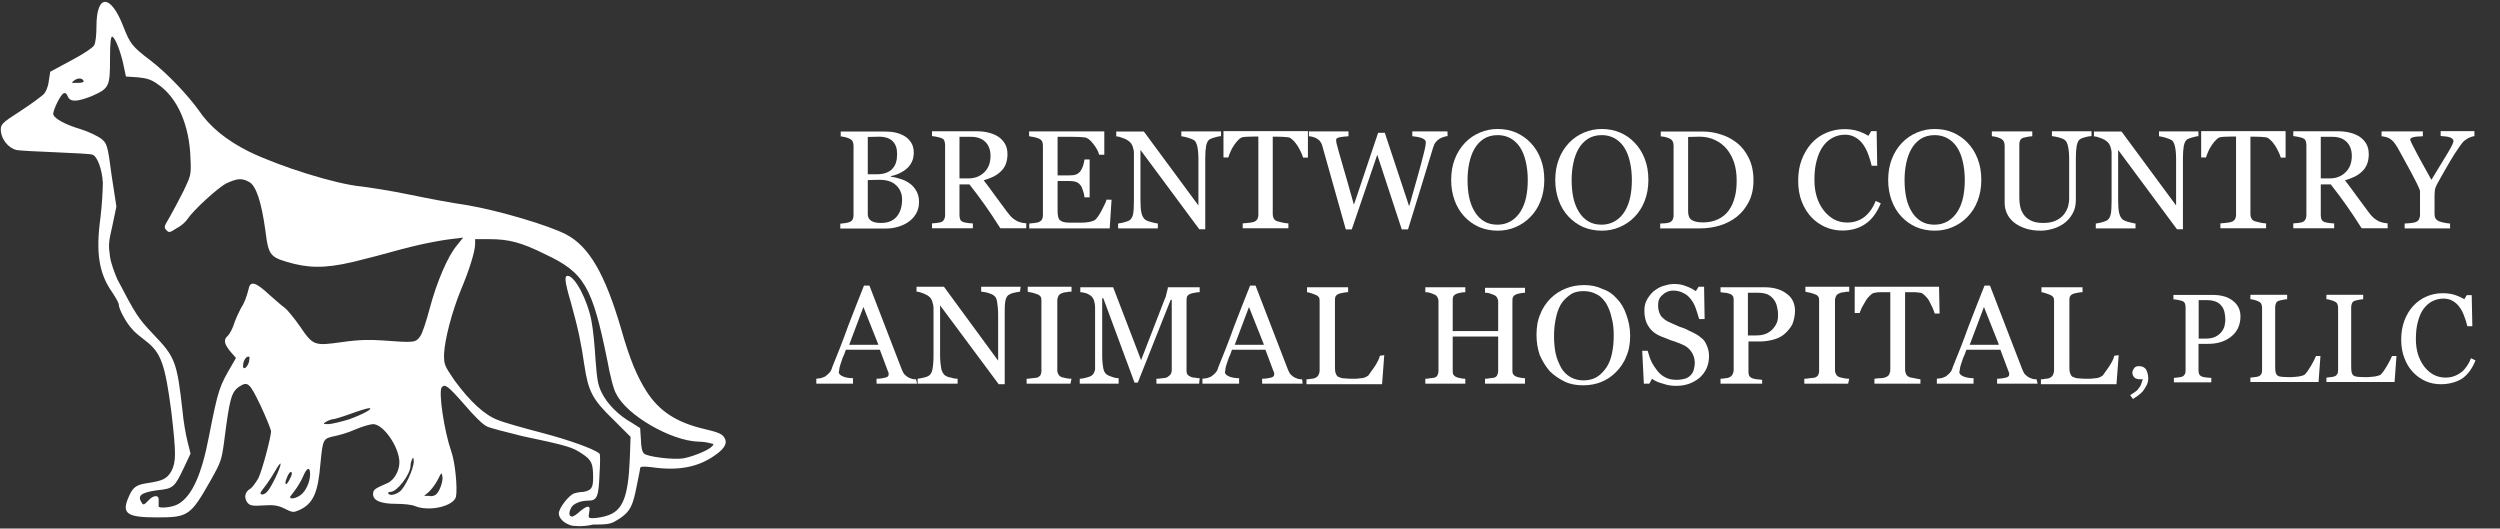 <?xml version="1.0" encoding="utf-8"?>
<!-- Generator: Adobe Illustrator 23.0.1, SVG Export Plug-In . SVG Version: 6.00 Build 0)  -->
<svg version="1.1"
	 id="svg981" xmlns:cc="http://creativecommons.org/ns#" xmlns:dc="http://purl.org/dc/elements/1.1/" xmlns:inkscape="http://www.inkscape.org/namespaces/inkscape" xmlns:rdf="http://www.w3.org/1999/02/22-rdf-syntax-ns#" xmlns:sodipodi="http://sodipodi.sourceforge.net/DTD/sodipodi-0.dtd" xmlns:svg="http://www.w3.org/2000/svg"
	 xmlns="http://www.w3.org/2000/svg" xmlns:xlink="http://www.w3.org/1999/xlink" x="0px" y="0px" viewBox="0 0 313.6 66.3"
	 style="enable-background:new 0 0 313.6 66.3;" xml:space="preserve">
<rect x="0" y="0" width="313.6" height="66.3" fill="#333333" stroke="none"/>
<style type="text/css">
	.st0{fill:#FFFFFF;}
</style>
<sodipodi:namedview  bordercolor="#666666" borderopacity="1.0" fit-margin-bottom="0" fit-margin-left="0" fit-margin-right="0" fit-margin-top="0" id="base" inkscape:current-layer="layer1" inkscape:cx="127.19963" inkscape:cy="-195.31973" inkscape:document-units="mm" inkscape:guide-bbox="true" inkscape:pageopacity="0.0" inkscape:pageshadow="2" inkscape:window-height="705" inkscape:window-maximized="1" inkscape:window-width="1366" inkscape:window-x="-8" inkscape:window-y="-8" inkscape:zoom="0.56770179" pagecolor="#ffffff" showgrid="false" showguides="false">
	<sodipodi:guide  id="guide4560" inkscape:locked="false" orientation="0,1" position="15.184,1.006"></sodipodi:guide>
</sodipodi:namedview>
<g id="g3250" transform="translate(2.097,-10.329)">
</g>
<g id="g4558" transform="matrix(0.687,0,0,0.687,-9.651,40.57)">
	<g id="flowRoot1158-4" transform="matrix(0.26,0,0,0.26,111.162,5.033)">
		<path id="path1240-8" inkscape:connector-curvature="0" class="st0" d="M265-117.9c2,1.3,3.6,3.1,4.9,5.3c1.3,2.2,2,4.8,2,7.9
			c0,3.2-0.7,5.9-2.1,8.3s-3.2,4.3-5.4,5.8c-2.1,1.5-4.6,2.6-7.3,3.4c-2.7,0.8-5.5,1.2-8.3,1.2h-32.2v-3.4c0.8-0.1,1.9-0.2,3.4-0.4
			c1.5-0.2,2.5-0.5,3.2-0.8c1-0.4,1.7-1,2.1-1.8c0.4-0.8,0.6-1.7,0.6-2.9v-48.9c0-1.1-0.2-2-0.6-2.9c-0.4-0.8-1.1-1.5-2.2-2
			c-1-0.5-2-0.8-3.2-1.1s-2.2-0.4-3-0.5v-3.4h31.4c2.4,0,4.8,0.2,7,0.7c2.2,0.5,4.4,1.3,6.4,2.5c1.9,1.1,3.4,2.6,4.7,4.6
			c1.2,1.9,1.8,4.3,1.8,7c0,2.4-0.4,4.5-1.3,6.4c-0.9,1.9-2.1,3.5-3.6,4.8c-1.5,1.3-3.2,2.4-5.1,3.3c-1.9,0.9-3.9,1.5-6.1,2v0.4
			c2,0.2,4.1,0.7,6.5,1.5C260.9-120.3,263.1-119.2,265-117.9L265-117.9z M253.4-128.2c1.2-1.4,2-2.9,2.4-4.5
			c0.5-1.6,0.7-3.6,0.7-5.8c0-3.7-1-6.7-3.1-8.8c-2-2.1-5.3-3.2-9.7-3.2c-1,0-2.3,0-3.9,0.1c-1.5,0-2.8,0.1-3.9,0.1v26.2h6.1
			c2.6,0,4.9-0.3,6.7-1C250.7-125.8,252.2-126.8,253.4-128.2z M260-106.4c0-4-1.4-7.3-4.1-9.9c-2.7-2.6-6.5-3.9-11.6-3.9
			c-2,0-3.8,0-5.2,0.1c-1.4,0-2.5,0.1-3.2,0.1v24c0,2,0.8,3.5,2.4,4.6c1.6,1,3.9,1.5,6.8,1.5c4.8,0,8.4-1.4,10.9-4.2
			S260-101,260-106.4L260-106.4z"/>
		<path id="path1242-1" inkscape:connector-curvature="0" class="st0" d="M347.3-86.2H329c-4.1-6.4-7.7-11.9-11-16.5
			c-3.3-4.6-6.8-9.4-10.7-14.3h-7v21.6c0,1.1,0.2,2.1,0.5,3c0.4,0.8,1.1,1.5,2.3,1.9c0.6,0.2,1.6,0.4,3,0.6c1.4,0.2,2.7,0.3,3.6,0.3
			v3.4H281v-3.4c0.8-0.1,1.9-0.2,3.3-0.3c1.5-0.2,2.5-0.4,3.1-0.6c1-0.4,1.6-1,2.1-1.8c0.4-0.8,0.7-1.8,0.7-3.1v-49.2
			c0-1.1-0.2-2.1-0.5-3s-1.1-1.5-2.3-2c-0.8-0.3-1.8-0.5-3.1-0.8c-1.3-0.3-2.4-0.4-3.3-0.5v-3.4h31.4c2.9,0,5.6,0.3,8.1,0.9
			c2.5,0.6,4.8,1.5,6.9,2.8c2,1.3,3.6,3,4.8,5c1.2,2,1.8,4.5,1.8,7.4c0,2.6-0.4,4.9-1.2,7c-0.8,2-2,3.8-3.6,5.2
			c-1.4,1.4-3.2,2.6-5.2,3.6c-2,1-4.2,1.8-6.7,2.5c3.4,4.4,6.1,8.2,8.3,11.2c2.2,3,5,6.7,8.2,11.1c1.4,1.9,2.7,3.3,3.8,4.3
			c1.2,0.9,2.3,1.6,3.4,2.2c0.8,0.4,1.9,0.7,3.1,1c1.2,0.2,2.3,0.4,3.1,0.4V-86.2z M322.1-137c0-4.1-1.2-7.4-3.6-9.8
			c-2.4-2.4-5.7-3.6-10-3.6h-8.2v29.2h6.3c4.4,0,8.1-1.4,11-4.2C320.6-128.2,322.1-132.1,322.1-137L322.1-137z"/>
		<path id="path1244-7" inkscape:connector-curvature="0" class="st0" d="M407.1-106.2l-1.3,20.1h-56.5v-3.4c1-0.1,2.2-0.2,3.8-0.4
			c1.6-0.2,2.6-0.4,3.1-0.7c1-0.5,1.7-1.1,2.1-1.9c0.4-0.8,0.6-1.7,0.6-2.9v-48.9c0-1.1-0.2-2-0.5-2.8c-0.4-0.8-1.1-1.5-2.2-2
			c-0.9-0.4-2-0.8-3.5-1.1c-1.4-0.3-2.6-0.5-3.5-0.6v-3.4H402v16.4h-3.6c-0.6-2.4-2-5-4.2-7.7c-2.1-2.8-4.1-4.3-6-4.5
			c-1-0.1-2.2-0.2-3.6-0.3s-2.9-0.1-4.7-0.1h-10.7v27.1h7.7c2.5,0,4.3-0.2,5.4-0.7c1.2-0.5,2.2-1.3,3-2.4c0.7-0.9,1.3-2.2,1.8-3.7
			c0.5-1.6,0.8-3,1-4.4h3.6v26.6h-3.6c-0.1-1.5-0.5-3.2-1.1-4.8c-0.5-1.7-1.1-3-1.7-3.7c-1-1.2-2.1-2.1-3.4-2.4
			c-1.2-0.4-2.9-0.6-5-0.6h-7.7v20.4c0,2,0.1,3.7,0.4,4.8c0.3,1.2,0.8,2.1,1.7,2.7s2,1,3.4,1.2c1.4,0.2,3.5,0.2,6.1,0.2
			c1.1,0,2.4,0,4.2,0c1.7,0,3.2-0.1,4.4-0.2c1.2-0.1,2.5-0.4,3.7-0.7c1.3-0.4,2.2-0.8,2.8-1.4c1.5-1.5,3-3.9,4.6-7
			c1.6-3.1,2.7-5.4,3.1-6.9L407.1-106.2z"/>
		<path id="path1246-9" inkscape:connector-curvature="0" class="st0" d="M484-150.9c-0.9,0-2.3,0.3-4.1,0.8c-1.9,0.5-3.2,1-4,1.5
			c-1.2,0.8-1.9,2.3-2.4,4.6c-0.4,2.3-0.6,5.2-0.6,8.6v49.9h-4.2l-41.3-55.7v35.1c0,3.9,0.2,7,0.7,9.1c0.5,2.1,1.3,3.6,2.3,4.5
			c0.7,0.7,2.3,1.4,4.6,2c2.3,0.6,3.8,0.9,4.6,1v3.4h-27.9v-3.4c0.9-0.1,2.3-0.4,4.4-0.9c2-0.6,3.3-1.1,3.8-1.5
			c1.1-0.9,1.9-2.3,2.3-4.1c0.4-1.9,0.6-5,0.6-9.5v-33.5c0-1.5-0.3-2.9-0.8-4.4c-0.5-1.5-1.2-2.6-2.1-3.4c-1.2-1.1-2.7-2-4.7-2.7
			c-2-0.8-3.5-1.2-4.8-1.2v-3.4h19.4l38.3,51.9v-32.4c0-4-0.3-7-0.8-9.1c-0.5-2.1-1.2-3.6-2.2-4.3c-0.9-0.6-2.4-1.2-4.4-1.8
			c-2-0.6-3.6-0.9-4.6-1v-3.4H484L484-150.9z"/>
		<path id="path1248-4" inkscape:connector-curvature="0" class="st0" d="M544.9-135.8h-3.3c-0.3-1.2-0.8-2.5-1.6-4.1
			c-0.7-1.6-1.6-3.1-2.5-4.5c-1-1.5-2-2.8-3.2-3.8c-1.1-1.1-2.2-1.8-3.3-1.9c-1-0.1-2.2-0.2-3.7-0.3c-1.5-0.1-2.9-0.1-4.2-0.1h-2.8
			v54.5c0,1.1,0.2,2,0.7,2.9c0.4,0.9,1.2,1.5,2.4,2c0.6,0.2,1.8,0.5,3.6,0.9c1.9,0.4,3.3,0.6,4.3,0.6v3.4h-32.1v-3.4
			c0.9-0.1,2.3-0.2,4.1-0.4c1.9-0.2,3.1-0.4,3.8-0.7c1.1-0.4,1.8-1,2.3-1.8c0.5-0.8,0.8-1.9,0.8-3.2v-54.9h-2.8c-1,0-2.2,0-3.7,0.1
			c-1.5,0-2.9,0.1-4.2,0.3c-1.1,0.1-2.2,0.8-3.3,1.9c-1.1,1.1-2.2,2.4-3.1,3.8c-1,1.4-1.8,3-2.5,4.6c-0.7,1.6-1.2,2.9-1.5,4h-3.4
			v-18.5h59.3V-135.8z"/>
		<path id="path1250-7" inkscape:connector-curvature="0" class="st0" d="M643.1-150.9c-0.8,0-1.7,0.2-2.8,0.6
			c-1.1,0.3-2,0.8-2.9,1.3c-1.1,0.7-2,1.5-2.7,2.4c-0.7,0.9-1.3,2.2-1.8,3.8c-2.3,7.4-4.9,16-7.9,25.9c-3,9.9-6.3,20.4-9.7,31.5
			h-4.4l-17.2-52.4l-17.9,52.4h-4.2c-3.2-11.2-6.4-22.8-9.8-34.8c-3.4-12.1-5.7-20.1-6.8-24.2c-0.3-1-0.7-1.9-1.3-2.6
			c-0.5-0.8-1.3-1.5-2.3-2.1c-0.8-0.5-1.7-0.9-2.8-1.2c-1.1-0.3-2-0.5-2.9-0.5v-3.4h27.8v3.4c-2.4,0.1-4.5,0.4-6.2,0.7
			c-1.7,0.4-2.5,0.9-2.5,1.8c0,0.3,0,0.8,0.1,1.3c0.1,0.5,0.2,0.9,0.2,1.2c0.7,2.8,2,7.5,3.9,14c1.9,6.5,4.7,16.2,8.3,29.1l17-50.5
			h4.7l17.1,51.6c2.3-7.9,4.3-14.9,5.9-20.8c1.7-5.9,3-11,4.1-15.3c0.8-3,1.2-5,1.4-6.1c0.2-1.1,0.3-2.1,0.3-2.8
			c0-1.1-0.8-2-2.3-2.7c-1.5-0.7-3.9-1.2-7.2-1.5v-3.4h24.7L643.1-150.9z"/>
		<path id="path1252-4" inkscape:connector-curvature="0" class="st0" d="M701.4-146.2c3,3.1,5.4,6.9,7.1,11.4
			c1.7,4.4,2.5,9.3,2.5,14.7c0,5.4-0.9,10.3-2.6,14.7c-1.7,4.4-4.1,8.2-7.2,11.3c-3,3.1-6.4,5.4-10.4,7.1c-3.9,1.7-8.1,2.5-12.6,2.5
			c-4.7,0-9.1-0.9-13.1-2.6c-4-1.8-7.4-4.3-10.3-7.4c-2.9-3.1-5.2-6.9-6.8-11.3c-1.6-4.4-2.4-9.2-2.4-14.3c0-5.5,0.9-10.5,2.6-14.8
			c1.7-4.4,4.1-8.1,7.1-11.3c3-3.1,6.5-5.5,10.5-7.2c4-1.7,8.2-2.5,12.5-2.5c4.5,0,8.8,0.8,12.8,2.5
			C695-151.7,698.5-149.3,701.4-146.2z M694.3-97.9c1.8-2.9,3.1-6.2,3.9-9.9c0.8-3.7,1.2-7.8,1.2-12.3c0-4.7-0.5-9-1.4-12.9
			c-0.9-3.9-2.2-7.2-4-10c-1.8-2.7-4-4.8-6.6-6.3c-2.7-1.5-5.7-2.3-9.1-2.3c-3.8,0-7.1,0.9-9.8,2.6c-2.7,1.8-4.9,4.1-6.6,7.1
			c-1.6,2.8-2.8,6.1-3.6,9.9c-0.8,3.8-1.2,7.7-1.2,11.9c0,4.6,0.4,8.8,1.2,12.5c0.8,3.7,2.1,7,3.9,9.9c1.7,2.8,3.9,5,6.5,6.6
			c2.6,1.6,5.8,2.4,9.4,2.4c3.4,0,6.5-0.8,9.3-2.4C690.3-92.8,692.5-95.1,694.3-97.9L694.3-97.9z"/>
		<path id="path1254-2" inkscape:connector-curvature="0" class="st0" d="M774.5-146.2c3,3.1,5.4,6.9,7.1,11.4
			c1.7,4.4,2.5,9.3,2.5,14.7c0,5.4-0.9,10.3-2.6,14.7c-1.7,4.4-4.1,8.2-7.2,11.3c-3,3.1-6.4,5.4-10.4,7.1c-3.9,1.7-8.1,2.5-12.6,2.5
			c-4.7,0-9.1-0.9-13.1-2.6c-4-1.8-7.4-4.3-10.3-7.4c-2.9-3.1-5.2-6.9-6.8-11.3c-1.6-4.4-2.4-9.2-2.4-14.3c0-5.5,0.9-10.5,2.6-14.8
			c1.7-4.4,4.1-8.1,7.1-11.3c3-3.1,6.5-5.5,10.5-7.2c4-1.7,8.2-2.5,12.5-2.5c4.5,0,8.8,0.8,12.8,2.5S771.6-149.3,774.5-146.2z
			 M767.4-97.9c1.8-2.9,3.1-6.2,3.9-9.9c0.8-3.7,1.2-7.8,1.2-12.3c0-4.7-0.5-9-1.4-12.9c-0.9-3.9-2.2-7.2-4-10
			c-1.8-2.7-4-4.8-6.6-6.3c-2.7-1.5-5.7-2.3-9.1-2.3c-3.8,0-7.1,0.9-9.8,2.6c-2.7,1.8-4.9,4.1-6.6,7.1c-1.6,2.8-2.8,6.1-3.6,9.9
			c-0.8,3.8-1.2,7.7-1.2,11.9c0,4.6,0.4,8.8,1.2,12.5c0.8,3.7,2.1,7,3.9,9.9c1.7,2.8,3.9,5,6.5,6.6c2.6,1.6,5.8,2.4,9.4,2.4
			c3.4,0,6.5-0.8,9.3-2.4C763.4-92.8,765.7-95.1,767.4-97.9L767.4-97.9z"/>
		<path id="path1256-3" inkscape:connector-curvature="0" class="st0" d="M857.9-119.8c0,5.8-1.1,10.8-3.3,15.1
			c-2.2,4.3-5,7.7-8.5,10.5c-3.5,2.7-7.5,4.8-11.9,6.1c-4.4,1.3-8.9,2-13.6,2h-28.2v-3.4c0.9,0,2.1-0.1,3.6-0.2
			c1.5-0.2,2.5-0.4,3-0.6c1-0.4,1.6-1,2.1-1.8c0.4-0.8,0.7-1.8,0.7-3v-49.1c0-1.1-0.2-2.1-0.6-2.9c-0.4-0.9-1.1-1.6-2.2-2.1
			c-1-0.5-2.1-0.8-3.2-1.1c-1.2-0.2-2.1-0.4-3-0.4v-3.4h29.7c4.1,0,8.1,0.6,12.1,1.9c4,1.2,7.4,2.9,10.4,5.1c4,2.8,7.1,6.6,9.4,11.2
			C856.7-131.5,857.9-126.1,857.9-119.8z M846.1-119.9c0-4.6-0.6-8.7-1.8-12.4c-1.2-3.7-3-6.9-5.3-9.7c-2.2-2.6-4.9-4.7-8.2-6.2
			c-3.2-1.5-6.8-2.3-10.7-2.3c-1.3,0-2.8,0-4.5,0.1c-1.6,0-2.8,0.1-3.6,0.1v52.3c0,2.9,0.8,4.9,2.5,6c1.7,1.1,4.3,1.7,7.8,1.7
			c4.1,0,7.6-0.7,10.7-2.2c3-1.4,5.5-3.4,7.4-6c2-2.7,3.4-5.8,4.3-9.3C845.7-111.1,846.1-115.2,846.1-119.9z"/>
		<path id="path1258-2" inkscape:connector-curvature="0" class="st0" d="M920.2-84.6c-4.1,0-8-0.8-11.7-2.4c-3.7-1.6-7-3.9-9.9-6.9
			c-2.8-3-5.1-6.7-6.8-11c-1.7-4.4-2.5-9.2-2.5-14.7c0-5.4,0.8-10.4,2.5-14.8c1.7-4.4,4-8.3,6.9-11.5c2.9-3.2,6.3-5.6,10.3-7.3
			c4-1.7,8.2-2.6,12.7-2.6c3.4,0,6.4,0.4,9.1,1.2c2.7,0.8,5.3,2,7.8,3.5l2-3.3h3.8l0.4,24.3h-3.9c-0.5-2.4-1.3-4.9-2.3-7.7
			c-1-2.8-2.2-5.1-3.6-7.1c-1.5-2.2-3.4-3.9-5.5-5.1c-2.1-1.2-4.5-1.9-7.2-1.9c-3.1,0-6,0.7-8.7,2.1c-2.7,1.4-5,3.4-6.9,6.1
			c-1.9,2.6-3.3,5.9-4.4,9.9c-1.1,4-1.6,8.5-1.6,13.4c0,4.4,0.5,8.3,1.6,12c1.1,3.6,2.7,6.8,4.8,9.5c2,2.7,4.5,4.8,7.2,6.4
			c2.8,1.5,5.9,2.3,9.4,2.3c2.6,0,5-0.4,7.1-1.2c2.2-0.8,4.1-1.9,5.7-3.3c1.6-1.4,3-3,4.2-4.8c1.2-1.8,2.2-3.7,3-5.9l3.6,1.7
			c-2.8,6.7-6.4,11.6-10.9,14.5C931.8-86,926.4-84.6,920.2-84.6z"/>
		<path id="path1260-2" inkscape:connector-curvature="0" class="st0" d="M1008.3-146.2c3,3.1,5.4,6.9,7.1,11.4
			c1.7,4.4,2.5,9.3,2.5,14.7c0,5.4-0.9,10.3-2.6,14.7c-1.7,4.4-4.1,8.2-7.2,11.3c-3,3.1-6.4,5.4-10.4,7.1c-3.9,1.7-8.1,2.5-12.6,2.5
			c-4.7,0-9.1-0.9-13.1-2.6c-4-1.8-7.4-4.3-10.3-7.4c-2.9-3.1-5.2-6.9-6.8-11.3c-1.6-4.4-2.4-9.2-2.4-14.3c0-5.5,0.9-10.5,2.6-14.8
			c1.7-4.4,4.1-8.1,7.1-11.3c3-3.1,6.5-5.5,10.5-7.2c4-1.7,8.2-2.5,12.5-2.5c4.5,0,8.8,0.8,12.8,2.5
			C1001.9-151.7,1005.4-149.3,1008.3-146.2L1008.3-146.2z M1001.2-97.9c1.8-2.9,3.1-6.2,3.9-9.9c0.8-3.7,1.2-7.8,1.2-12.3
			c0-4.7-0.5-9-1.4-12.9c-0.9-3.9-2.2-7.2-4-10c-1.8-2.7-4-4.8-6.6-6.3c-2.7-1.5-5.7-2.3-9.1-2.3c-3.8,0-7.1,0.9-9.8,2.6
			c-2.7,1.8-4.9,4.1-6.6,7.1c-1.6,2.8-2.8,6.1-3.6,9.9c-0.8,3.8-1.2,7.7-1.2,11.9c0,4.6,0.4,8.8,1.2,12.5s2.1,7,3.9,9.9
			c1.7,2.8,3.9,5,6.5,6.6c2.6,1.6,5.8,2.4,9.4,2.4c3.4,0,6.5-0.8,9.3-2.4C997.2-92.8,999.4-95.1,1001.2-97.9L1001.2-97.9z"/>
		<path id="path1262-2" inkscape:connector-curvature="0" class="st0" d="M1095.3-150.9c-0.9,0-2.2,0.2-3.9,0.6
			c-1.7,0.4-3.1,0.9-4.2,1.6c-1.1,0.7-1.8,2.3-2.3,4.6c-0.4,2.3-0.6,5.1-0.6,8.4v29.6c0,3.8-0.8,7.1-2.4,9.8
			c-1.6,2.8-3.6,5.1-6.2,6.9c-2.5,1.7-5.2,3-8,3.7c-2.8,0.8-5.5,1.2-8,1.2c-4.1,0-7.7-0.5-10.9-1.6c-3.2-1.1-5.9-2.5-8.1-4.3
			c-2.1-1.8-3.8-3.9-4.8-6.2c-1.1-2.4-1.6-4.8-1.6-7.4v-40.3c0-1.1-0.2-2-0.6-2.8c-0.4-0.8-1.1-1.5-2.2-2.1
			c-0.8-0.4-1.8-0.8-3.1-1.1c-1.2-0.3-2.3-0.5-3.1-0.5v-3.4h28.4v3.4c-0.9,0-2,0.2-3.4,0.4c-1.3,0.3-2.3,0.5-3,0.7
			c-1.1,0.4-1.8,1-2.2,1.9c-0.4,0.9-0.5,1.9-0.5,2.9v37.6c0,1.8,0.2,3.7,0.6,5.8c0.4,2,1.2,3.8,2.4,5.6c1.2,1.8,2.9,3.2,5.1,4.3
			c2.1,1.1,5.1,1.7,8.8,1.7c3.5,0,6.5-0.6,8.8-1.7c2.4-1.1,4.3-2.6,5.7-4.4c1.3-1.7,2.2-3.5,2.8-5.4c0.5-1.9,0.8-3.8,0.8-5.7v-27.9
			c0-3.6-0.3-6.4-0.8-8.7c-0.5-2.3-1.3-3.8-2.3-4.5c-1.1-0.8-2.7-1.4-4.6-1.9c-1.9-0.4-3.4-0.7-4.4-0.8v-3.4h27.8V-150.9z"/>
		<path id="path1264-7" inkscape:connector-curvature="0" class="st0" d="M1170.6-150.9c-0.9,0-2.3,0.3-4.1,0.8
			c-1.9,0.5-3.2,1-4,1.5c-1.2,0.8-1.9,2.3-2.4,4.6c-0.4,2.3-0.6,5.2-0.6,8.6v49.9h-4.2l-41.3-55.7v35.1c0,3.9,0.2,7,0.7,9.1
			c0.5,2.1,1.3,3.6,2.3,4.5c0.7,0.7,2.3,1.4,4.6,2c2.3,0.6,3.8,0.9,4.6,1v3.4h-27.9v-3.4c0.9-0.1,2.3-0.4,4.4-0.9
			c2-0.6,3.3-1.1,3.8-1.5c1.1-0.9,1.9-2.3,2.3-4.1c0.4-1.9,0.6-5,0.6-9.5v-33.5c0-1.5-0.3-2.9-0.8-4.4c-0.5-1.5-1.2-2.6-2.1-3.4
			c-1.2-1.1-2.7-2-4.7-2.7c-2-0.8-3.5-1.2-4.8-1.2v-3.4h19.4l38.3,51.9v-32.4c0-4-0.3-7-0.8-9.1c-0.5-2.1-1.2-3.6-2.2-4.3
			c-0.9-0.6-2.4-1.2-4.4-1.8c-2-0.6-3.6-0.9-4.6-1v-3.4h27.7V-150.9z"/>
		<path id="path1266-9" inkscape:connector-curvature="0" class="st0" d="M1231.5-135.8h-3.3c-0.3-1.2-0.8-2.5-1.6-4.1
			c-0.7-1.6-1.6-3.1-2.5-4.5c-1-1.5-2-2.8-3.2-3.8c-1.1-1.1-2.2-1.8-3.3-1.9c-1-0.1-2.2-0.2-3.7-0.3c-1.5-0.1-2.9-0.1-4.2-0.1h-2.8
			v54.5c0,1.1,0.2,2,0.7,2.9c0.4,0.9,1.2,1.5,2.4,2c0.6,0.2,1.8,0.5,3.6,0.9c1.9,0.4,3.3,0.6,4.3,0.6v3.4h-32.1v-3.4
			c0.9-0.1,2.3-0.2,4.1-0.4c1.9-0.2,3.1-0.4,3.8-0.7c1.1-0.4,1.8-1,2.3-1.8c0.5-0.8,0.8-1.9,0.8-3.2v-54.9h-2.8c-1,0-2.2,0-3.7,0.1
			c-1.5,0-2.9,0.1-4.2,0.3c-1.1,0.1-2.2,0.8-3.3,1.9c-1.1,1.1-2.2,2.4-3.1,3.8c-1,1.4-1.8,3-2.5,4.6c-0.7,1.6-1.2,2.9-1.5,4h-3.4
			v-18.5h59.3V-135.8z"/>
		<path id="path1268-1" inkscape:connector-curvature="0" class="st0" d="M1303.3-86.2H1285c-4.1-6.4-7.7-11.9-11-16.5
			c-3.3-4.6-6.8-9.4-10.7-14.3h-7v21.6c0,1.1,0.2,2.1,0.5,3c0.4,0.8,1.1,1.5,2.3,1.9c0.6,0.2,1.6,0.4,3,0.6c1.4,0.2,2.7,0.3,3.6,0.3
			v3.4H1237v-3.4c0.8-0.1,1.9-0.2,3.3-0.3c1.5-0.2,2.5-0.4,3.1-0.6c1-0.4,1.6-1,2.1-1.8c0.4-0.8,0.7-1.8,0.7-3.1v-49.2
			c0-1.1-0.2-2.1-0.5-3c-0.3-0.9-1.1-1.5-2.3-2c-0.8-0.3-1.8-0.5-3.1-0.8c-1.3-0.3-2.4-0.4-3.3-0.5v-3.4h31.4c2.9,0,5.6,0.3,8.1,0.9
			c2.5,0.6,4.8,1.5,6.9,2.8c2,1.3,3.6,3,4.8,5c1.2,2,1.8,4.5,1.8,7.4c0,2.6-0.4,4.9-1.2,7c-0.8,2-2,3.8-3.6,5.2
			c-1.4,1.4-3.2,2.6-5.2,3.6c-2,1-4.2,1.8-6.7,2.5c3.4,4.4,6.1,8.2,8.3,11.2c2.2,3,5,6.7,8.2,11.1c1.4,1.9,2.7,3.3,3.8,4.3
			c1.2,0.9,2.3,1.6,3.4,2.2c0.8,0.4,1.9,0.7,3.1,1s2.3,0.4,3.1,0.4L1303.3-86.2z M1278.1-137c0-4.1-1.2-7.4-3.6-9.8
			c-2.4-2.4-5.7-3.6-10-3.6h-8.2v29.2h6.3c4.4,0,8.1-1.4,11-4.2C1276.6-128.2,1278.1-132.1,1278.1-137L1278.1-137z"/>
		<path id="path1270-9" inkscape:connector-curvature="0" class="st0" d="M1364.2-150.9c-0.5,0-1.4,0.3-2.6,0.7
			c-1.2,0.4-2,0.8-2.5,1.2c-1.2,0.8-2.1,1.4-2.5,1.8c-0.4,0.4-1.3,1.5-2.6,3.3c-2.5,3.5-4.8,7.1-6.9,10.7c-2.1,3.6-4.8,8.2-7.9,13.8
			c-1.2,2-2,3.7-2.4,4.9c-0.4,1.2-0.6,3.1-0.6,5.4v13c0,1.2,0.2,2.2,0.7,3c0.5,0.8,1.3,1.5,2.4,2c0.7,0.3,1.9,0.6,3.6,1
			c1.7,0.4,3.1,0.5,4.2,0.6v3.4h-31.9v-3.4c0.9-0.1,2.2-0.2,4-0.3c1.8-0.2,3-0.4,3.7-0.7c1.2-0.5,1.9-1.1,2.4-2
			c0.4-0.8,0.7-1.9,0.7-3.1v-16.6c0-0.5-0.3-1.4-1-2.8c-0.6-1.4-1.3-2.9-2.2-4.6c-1.9-3.7-4-7.7-6.4-12c-2.3-4.3-4.4-8-6.1-11.1
			c-1.1-1.8-2-3.2-2.8-4.1c-0.8-0.9-1.7-1.7-2.8-2.4c-0.8-0.5-1.7-0.8-2.8-1.1c-1.1-0.3-2-0.4-2.9-0.5v-3.4h29v3.4
			c-3.3,0.1-5.6,0.3-6.9,0.7c-1.3,0.4-2,0.9-2,1.6c0,0.2,0.1,0.5,0.3,1c0.2,0.5,0.5,1.1,0.8,1.8c0.4,0.8,0.9,1.8,1.5,2.9
			c0.6,1.1,1.1,2.1,1.6,3.1c1.5,2.8,3,5.7,4.6,8.5c1.6,2.8,3.6,6.5,6.1,11c5-8.1,8.8-14.4,11.5-18.9c2.7-4.5,4-7.3,4-8.2
			c0-0.7-0.3-1.3-0.8-1.8c-0.5-0.4-1.3-0.8-2.2-1.1c-0.9-0.3-1.9-0.4-3-0.5c-1.1-0.1-2.1-0.2-3-0.3v-3.4h23.7L1364.2-150.9z"/>
	</g>
	<path id="path1273-8" inkscape:connector-curvature="0" class="st0" d="M181.5,11h-7.4v-0.9c0.6,0,1.2-0.1,1.6-0.2
		c0.4-0.1,0.6-0.3,0.6-0.5c0-0.1,0-0.2,0-0.3c0-0.1,0-0.2-0.1-0.3l-1.5-4h-6.2c-0.2,0.6-0.4,1.1-0.6,1.5c-0.1,0.4-0.3,0.8-0.4,1.2
		c-0.1,0.4-0.2,0.6-0.2,0.9c0,0.2-0.1,0.4-0.1,0.5c0,0.3,0.3,0.6,0.8,0.8c0.5,0.2,1.1,0.3,1.8,0.3V11h-6.7v-0.9
		c0.2,0,0.5-0.1,0.8-0.1c0.3-0.1,0.6-0.2,0.8-0.3c0.3-0.2,0.6-0.5,0.8-0.7c0.2-0.2,0.4-0.6,0.5-1c0.9-2.2,1.9-4.7,2.9-7.5
		c1.1-2.8,2-5.2,2.9-7.4h1l5.9,15.3c0.1,0.3,0.3,0.6,0.4,0.8c0.2,0.2,0.4,0.4,0.7,0.6c0.2,0.1,0.4,0.2,0.7,0.3
		c0.3,0.1,0.6,0.1,0.8,0.1L181.5,11z M174.4,3.8L171.7-3l-2.6,6.9H174.4z"/>
	<path id="path1275-6" inkscape:connector-curvature="0" class="st0" d="M200.3-5.8c-0.2,0-0.6,0.1-1.1,0.2c-0.5,0.1-0.8,0.3-1,0.4
		c-0.3,0.2-0.5,0.6-0.6,1.2c-0.1,0.6-0.1,1.3-0.1,2.2v12.9h-1.1L185.7-3.3v9.1c0,1,0.1,1.8,0.2,2.4c0.1,0.5,0.3,0.9,0.6,1.2
		c0.2,0.2,0.6,0.4,1.2,0.5c0.6,0.2,1,0.2,1.2,0.2V11h-7.3v-0.9c0.2,0,0.6-0.1,1.1-0.2c0.5-0.1,0.9-0.3,1-0.4
		c0.3-0.2,0.5-0.6,0.6-1.1c0.1-0.5,0.2-1.3,0.2-2.5v-8.7c0-0.4-0.1-0.8-0.2-1.1c-0.1-0.4-0.3-0.7-0.5-0.9c-0.3-0.3-0.7-0.5-1.2-0.7
		c-0.5-0.2-0.9-0.3-1.2-0.3v-0.9h5l9.9,13.5v-8.4c0-1-0.1-1.8-0.2-2.4c-0.1-0.6-0.3-0.9-0.6-1.1c-0.2-0.2-0.6-0.3-1.1-0.5
		c-0.5-0.1-0.9-0.2-1.2-0.2v-0.9h7.2L200.3-5.8z"/>
	<path id="path1277-4" inkscape:connector-curvature="0" class="st0" d="M209.5,11h-8v-0.9c0.2,0,0.5,0,1-0.1c0.4,0,0.7-0.1,0.9-0.1
		c0.3-0.1,0.5-0.3,0.6-0.4c0.1-0.2,0.2-0.5,0.2-0.8V-4.1c0-0.3,0-0.5-0.1-0.7c-0.1-0.2-0.3-0.4-0.6-0.5c-0.2-0.1-0.6-0.2-0.9-0.3
		c-0.4-0.1-0.7-0.1-0.9-0.2v-0.9h8v0.9c-0.3,0-0.6,0-0.9,0.1c-0.4,0-0.7,0.1-0.9,0.2c-0.3,0.1-0.5,0.3-0.6,0.5
		c-0.1,0.2-0.2,0.5-0.2,0.7V8.6c0,0.3,0.1,0.5,0.2,0.7c0.1,0.2,0.3,0.4,0.6,0.5c0.2,0.1,0.5,0.1,0.8,0.2c0.4,0.1,0.7,0.1,1,0.1
		L209.5,11z"/>
	<path id="path1279-3" inkscape:connector-curvature="0" class="st0" d="M233,11h-7.8v-0.9c0.3,0,0.6,0,1.1-0.1
		c0.4,0,0.8-0.1,0.9-0.2c0.3-0.2,0.4-0.3,0.6-0.5c0.1-0.2,0.2-0.5,0.2-0.8V-4.3h-0.2l-6,15.1h-0.6l-5.7-15.4h-0.2V5.9
		c0,1,0.1,1.8,0.2,2.3c0.1,0.5,0.3,0.9,0.6,1.1c0.2,0.2,0.6,0.3,1.1,0.5c0.6,0.2,0.9,0.2,1.1,0.2V11h-7.1v-0.9
		c0.4,0,0.8-0.1,1.2-0.2c0.4-0.1,0.7-0.2,1-0.4c0.3-0.2,0.5-0.6,0.6-1.1C214,8,214,7.2,214,6.1v-9c0-0.5-0.1-1-0.2-1.3
		c-0.1-0.3-0.3-0.6-0.5-0.8c-0.3-0.2-0.6-0.4-0.9-0.5c-0.4-0.1-0.7-0.2-1.1-0.2v-0.9h6l5.1,13.3l4.3-11.1c0.2-0.4,0.3-0.8,0.4-1.3
		c0.1-0.4,0.2-0.7,0.2-0.9h5.8v0.9c-0.2,0-0.5,0-0.9,0.1c-0.4,0.1-0.6,0.1-0.8,0.2c-0.3,0.1-0.5,0.3-0.6,0.5
		c-0.1,0.2-0.1,0.5-0.1,0.8V8.5c0,0.3,0,0.5,0.1,0.7c0.1,0.2,0.3,0.4,0.6,0.5c0.1,0.1,0.4,0.2,0.8,0.2c0.4,0.1,0.7,0.1,0.9,0.1
		L233,11z"/>
	<path id="path1281-0" inkscape:connector-curvature="0" class="st0" d="M251.9,11h-7.4v-0.9c0.6,0,1.2-0.1,1.6-0.2
		c0.4-0.1,0.6-0.3,0.6-0.5c0-0.1,0-0.2,0-0.3c0-0.1,0-0.2-0.1-0.3l-1.5-4H239c-0.2,0.6-0.4,1.1-0.6,1.5c-0.1,0.4-0.3,0.8-0.4,1.2
		c-0.1,0.4-0.2,0.6-0.2,0.9c0,0.2-0.1,0.4-0.1,0.5c0,0.3,0.3,0.6,0.8,0.8c0.5,0.2,1.1,0.3,1.8,0.3V11h-6.7v-0.9
		c0.2,0,0.5-0.1,0.8-0.1c0.3-0.1,0.6-0.2,0.8-0.3c0.3-0.2,0.6-0.5,0.8-0.7c0.2-0.2,0.4-0.6,0.5-1c0.9-2.2,1.9-4.7,2.9-7.5
		c1.1-2.8,2-5.2,2.9-7.4h1l5.9,15.3c0.1,0.3,0.3,0.6,0.4,0.8c0.2,0.2,0.4,0.4,0.7,0.6c0.2,0.1,0.4,0.2,0.7,0.3
		c0.3,0.1,0.6,0.1,0.8,0.1L251.9,11z M244.8,3.8L242.1-3l-2.6,6.9H244.8z"/>
	<path id="path1283-4" inkscape:connector-curvature="0" class="st0" d="M266.8,5.8l-0.4,5.3h-13.8v-0.9c0.2,0,0.5,0,0.9-0.1
		c0.4,0,0.6-0.1,0.8-0.2c0.2-0.1,0.4-0.3,0.5-0.5c0.1-0.2,0.2-0.5,0.2-0.8V-4c0-0.3,0-0.5-0.1-0.7c-0.1-0.2-0.3-0.4-0.6-0.5
		c-0.2-0.1-0.5-0.2-0.8-0.3c-0.3-0.1-0.6-0.2-0.8-0.2v-0.9h7.5v0.9c-0.2,0-0.5,0-0.9,0.1c-0.4,0.1-0.6,0.1-0.8,0.2
		c-0.3,0.1-0.5,0.3-0.6,0.5c-0.1,0.2-0.1,0.5-0.1,0.8V7.7c0,0.5,0,1,0.1,1.3c0.1,0.3,0.2,0.5,0.4,0.7c0.2,0.1,0.5,0.2,0.8,0.3
		c0.4,0,0.9,0.1,1.6,0.1c0.3,0,0.6,0,1,0c0.3,0,0.6-0.1,0.9-0.1c0.3,0,0.6-0.1,0.8-0.2c0.2-0.1,0.4-0.2,0.5-0.3
		c0.3-0.4,0.7-1,1.2-1.7c0.5-0.8,0.8-1.4,0.9-1.9L266.8,5.8z"/>
	<path id="path1285-2" inkscape:connector-curvature="0" class="st0" d="M292.5,11h-7.3v-0.9c0.2,0,0.5,0,0.9-0.1
		c0.4,0,0.6-0.1,0.8-0.1c0.2-0.1,0.4-0.2,0.5-0.4c0.1-0.2,0.2-0.5,0.2-0.8V2.4h-8.3v6.2c0,0.3,0,0.5,0.1,0.7
		c0.1,0.2,0.3,0.4,0.6,0.5c0.1,0.1,0.4,0.1,0.7,0.2c0.4,0.1,0.7,0.1,0.9,0.1V11h-7.3v-0.9c0.2,0,0.5,0,0.9-0.1
		c0.4,0,0.6-0.1,0.8-0.1c0.2-0.1,0.4-0.2,0.5-0.4c0.1-0.2,0.2-0.5,0.2-0.8V-4.1c0-0.3-0.1-0.5-0.2-0.7c-0.1-0.2-0.3-0.4-0.6-0.5
		c-0.2-0.1-0.5-0.2-0.8-0.3c-0.3-0.1-0.6-0.1-0.8-0.1v-0.9h7.3v0.9c-0.2,0-0.5,0-0.9,0.1c-0.3,0.1-0.6,0.1-0.7,0.2
		c-0.3,0.1-0.5,0.3-0.6,0.5c-0.1,0.2-0.1,0.5-0.1,0.8v5.5h8.3v-5.4c0-0.3-0.1-0.5-0.2-0.7c-0.1-0.2-0.3-0.4-0.6-0.5
		c-0.2-0.1-0.5-0.2-0.8-0.3c-0.3-0.1-0.6-0.1-0.8-0.1v-0.9h7.3v0.9c-0.2,0-0.5,0-0.9,0.1c-0.3,0.1-0.6,0.1-0.7,0.2
		c-0.3,0.1-0.5,0.3-0.6,0.5c-0.1,0.2-0.1,0.5-0.1,0.8V8.5c0,0.3,0,0.5,0.1,0.7c0.1,0.2,0.3,0.4,0.6,0.5c0.1,0.1,0.4,0.1,0.7,0.2
		c0.4,0.1,0.7,0.1,0.9,0.1L292.5,11z"/>
	<path id="path1287-6" inkscape:connector-curvature="0" class="st0" d="M309.2-4.6c0.8,0.8,1.4,1.8,1.8,3c0.4,1.1,0.7,2.4,0.7,3.8
		c0,1.4-0.2,2.7-0.7,3.8c-0.4,1.1-1.1,2.1-1.9,2.9c-0.8,0.8-1.7,1.4-2.7,1.8c-1,0.4-2.1,0.6-3.3,0.6c-1.2,0-2.4-0.2-3.4-0.7
		c-1-0.5-1.9-1.1-2.7-1.9c-0.7-0.8-1.3-1.8-1.8-2.9c-0.4-1.2-0.6-2.4-0.6-3.7c0-1.4,0.2-2.7,0.7-3.8c0.4-1.1,1.1-2.1,1.9-2.9
		C298-5.4,299-6,300-6.4c1-0.4,2.1-0.6,3.3-0.6c1.2,0,2.3,0.2,3.3,0.7C307.6-6,308.5-5.4,309.2-4.6L309.2-4.6z M307.4,8
		c0.5-0.8,0.8-1.6,1-2.6c0.2-1,0.3-2,0.3-3.2c0-1.2-0.1-2.3-0.4-3.3c-0.2-1-0.6-1.9-1-2.6c-0.5-0.7-1-1.3-1.7-1.6
		c-0.7-0.4-1.5-0.6-2.4-0.6c-1,0-1.8,0.2-2.5,0.7c-0.7,0.5-1.3,1.1-1.7,1.8c-0.4,0.7-0.7,1.6-0.9,2.6c-0.2,1-0.3,2-0.3,3.1
		c0,1.2,0.1,2.3,0.3,3.2c0.2,1,0.6,1.8,1,2.6c0.4,0.7,1,1.3,1.7,1.7c0.7,0.4,1.5,0.6,2.4,0.6c0.9,0,1.7-0.2,2.4-0.6
		C306.4,9.3,306.9,8.7,307.4,8L307.4,8z"/>
	<path id="path1289-9" inkscape:connector-curvature="0" class="st0" d="M325,2.9c0.4,0.4,0.6,0.9,0.8,1.4c0.2,0.5,0.3,1.1,0.3,1.7
		c0,1.6-0.6,2.9-1.7,3.9c-1.2,1-2.6,1.5-4.3,1.5c-0.8,0-1.6-0.1-2.4-0.4c-0.8-0.2-1.5-0.5-2-0.9l-0.5,0.9h-1L313.9,5h1
		c0.2,0.7,0.4,1.4,0.7,2c0.3,0.6,0.7,1.2,1.1,1.7c0.4,0.5,0.9,0.9,1.5,1.2c0.6,0.3,1.3,0.4,2,0.4c0.6,0,1.1-0.1,1.5-0.2
		c0.4-0.1,0.8-0.4,1-0.6c0.3-0.3,0.5-0.6,0.6-1c0.1-0.4,0.2-0.8,0.2-1.3c0-0.7-0.2-1.4-0.6-2c-0.4-0.6-1-1.1-1.8-1.4
		c-0.5-0.2-1.2-0.5-1.9-0.7c-0.7-0.3-1.3-0.5-1.8-0.7c-1-0.4-1.8-1-2.3-1.8c-0.5-0.7-0.8-1.7-0.8-2.9c0-0.7,0.1-1.3,0.4-1.9
		c0.3-0.6,0.7-1.1,1.2-1.6c0.5-0.4,1.1-0.8,1.7-1c0.7-0.2,1.3-0.4,2.1-0.4c0.8,0,1.5,0.1,2.2,0.4c0.6,0.2,1.2,0.5,1.8,0.9l0.5-0.8h1
		l0.1,5.9h-1c-0.2-0.7-0.4-1.3-0.6-1.9c-0.2-0.6-0.5-1.2-0.9-1.7c-0.4-0.5-0.8-0.9-1.3-1.1C321-5.8,320.3-6,319.6-6
		c-0.8,0-1.5,0.3-2,0.8c-0.6,0.5-0.8,1.1-0.8,1.9c0,0.8,0.2,1.4,0.5,1.9c0.4,0.5,0.9,0.9,1.6,1.2c0.6,0.3,1.2,0.5,1.8,0.8
		c0.6,0.2,1.2,0.4,1.7,0.7c0.5,0.2,1,0.5,1.4,0.7C324.2,2.2,324.6,2.6,325,2.9L325,2.9z"/>
	<path id="path1291-9" inkscape:connector-curvature="0" class="st0" d="M341.8-2.3c0,0.9-0.2,1.7-0.5,2.5c-0.4,0.7-0.9,1.3-1.5,1.8
		c-0.6,0.5-1.3,0.8-2.1,1c-0.8,0.2-1.6,0.3-2.4,0.3h-2v5.4c0,0.3,0,0.5,0.1,0.8c0.1,0.2,0.3,0.4,0.6,0.5c0.1,0.1,0.4,0.1,0.8,0.2
		c0.4,0,0.7,0.1,1,0.1V11h-7.6v-0.9c0.2,0,0.5,0,0.9-0.1c0.4,0,0.6-0.1,0.8-0.2c0.2-0.1,0.4-0.3,0.5-0.5c0.1-0.2,0.2-0.5,0.2-0.8
		V-4.1c0-0.3,0-0.6-0.1-0.8c-0.1-0.2-0.3-0.4-0.6-0.5c-0.3-0.1-0.6-0.2-0.9-0.2c-0.3,0-0.6-0.1-0.8-0.1v-0.9h8.1c1.6,0,3,0.4,4,1.2
		C341.3-4.7,341.8-3.6,341.8-2.3L341.8-2.3z M338,0.7c0.3-0.4,0.5-0.8,0.6-1.2c0.1-0.4,0.1-0.8,0.1-1.2c0-0.5-0.1-1-0.2-1.4
		c-0.1-0.5-0.3-0.9-0.6-1.3c-0.3-0.4-0.7-0.7-1.1-0.9c-0.5-0.2-1.1-0.3-1.8-0.3h-1.8v7.8h1.3c0.9,0,1.6-0.1,2.2-0.4
		C337.3,1.5,337.7,1.1,338,0.7z"/>
	<path id="path1293-3" inkscape:connector-curvature="0" class="st0" d="M351.5,11h-8v-0.9c0.2,0,0.5,0,1-0.1c0.4,0,0.7-0.1,0.9-0.1
		c0.3-0.1,0.5-0.3,0.6-0.4c0.1-0.2,0.2-0.5,0.2-0.8V-4.1c0-0.3,0-0.5-0.1-0.7c-0.1-0.2-0.3-0.4-0.6-0.5c-0.2-0.1-0.6-0.2-0.9-0.3
		c-0.4-0.1-0.7-0.1-0.9-0.2v-0.9h8v0.9c-0.3,0-0.6,0-0.9,0.1c-0.4,0-0.7,0.1-0.9,0.2c-0.3,0.1-0.5,0.3-0.6,0.5
		c-0.1,0.2-0.2,0.5-0.2,0.7V8.6c0,0.3,0.1,0.5,0.2,0.7c0.1,0.2,0.3,0.4,0.6,0.5c0.2,0.1,0.5,0.1,0.8,0.2c0.4,0.1,0.7,0.1,1,0.1
		L351.5,11z"/>
	<path id="path1295-6" inkscape:connector-curvature="0" class="st0" d="M368.2-1.8h-0.9c-0.1-0.3-0.2-0.7-0.4-1.1
		c-0.2-0.4-0.4-0.8-0.6-1.2c-0.2-0.4-0.5-0.7-0.8-1c-0.3-0.3-0.6-0.5-0.8-0.5c-0.3,0-0.6-0.1-1-0.1c-0.4,0-0.8,0-1.1,0h-0.7V8.5
		c0,0.3,0.1,0.5,0.2,0.8c0.1,0.2,0.3,0.4,0.6,0.5c0.1,0.1,0.5,0.1,0.9,0.2c0.5,0.1,0.9,0.2,1.1,0.2V11h-8.4v-0.9
		c0.2,0,0.6-0.1,1.1-0.1c0.5,0,0.8-0.1,1-0.2c0.3-0.1,0.5-0.3,0.6-0.5c0.1-0.2,0.2-0.5,0.2-0.8V-5.7h-0.7c-0.3,0-0.6,0-1,0
		c-0.4,0-0.7,0-1.1,0.1c-0.3,0-0.6,0.2-0.9,0.5c-0.3,0.3-0.6,0.6-0.8,1c-0.2,0.4-0.5,0.8-0.7,1.2c-0.2,0.4-0.3,0.8-0.4,1h-0.9v-4.8
		h15.4L368.2-1.8z"/>
	<path id="path1297-8" inkscape:connector-curvature="0" class="st0" d="M386.1,11h-7.4v-0.9c0.6,0,1.2-0.1,1.6-0.2
		c0.4-0.1,0.6-0.3,0.6-0.5c0-0.1,0-0.2,0-0.3c0-0.1,0-0.2-0.1-0.3l-1.5-4h-6.2c-0.2,0.6-0.4,1.1-0.6,1.5c-0.1,0.4-0.3,0.8-0.4,1.2
		c-0.1,0.4-0.2,0.6-0.2,0.9c0,0.2-0.1,0.4-0.1,0.5c0,0.3,0.3,0.6,0.8,0.8c0.5,0.2,1.1,0.3,1.8,0.3V11h-6.7v-0.9
		c0.2,0,0.5-0.1,0.8-0.1c0.3-0.1,0.6-0.2,0.8-0.3c0.3-0.2,0.6-0.5,0.8-0.7c0.2-0.2,0.4-0.6,0.5-1c0.9-2.2,1.9-4.7,2.9-7.5
		c1.1-2.8,2-5.2,2.9-7.4h1l5.9,15.3c0.1,0.3,0.3,0.6,0.4,0.8c0.2,0.2,0.4,0.4,0.7,0.6c0.2,0.1,0.4,0.2,0.7,0.3
		c0.3,0.1,0.6,0.1,0.8,0.1L386.1,11z M379,3.8L376.3-3l-2.6,6.9H379z"/>
	<path id="path1299-0" inkscape:connector-curvature="0" class="st0" d="M400.9,5.8l-0.4,5.3h-13.8v-0.9c0.2,0,0.5,0,0.9-0.1
		c0.4,0,0.6-0.1,0.8-0.2c0.2-0.1,0.4-0.3,0.5-0.5c0.1-0.2,0.2-0.5,0.2-0.8V-4c0-0.3,0-0.5-0.1-0.7c-0.1-0.2-0.3-0.4-0.6-0.5
		c-0.2-0.1-0.5-0.2-0.8-0.3c-0.3-0.1-0.6-0.2-0.8-0.2v-0.9h7.5v0.9c-0.2,0-0.5,0-0.9,0.1c-0.4,0.1-0.6,0.1-0.8,0.2
		c-0.3,0.1-0.5,0.3-0.6,0.5c-0.1,0.2-0.1,0.5-0.1,0.8V7.7c0,0.5,0,1,0.1,1.3c0.1,0.3,0.2,0.5,0.4,0.7c0.2,0.1,0.5,0.2,0.8,0.3
		c0.4,0,0.9,0.1,1.6,0.1c0.3,0,0.6,0,1,0c0.3,0,0.6-0.1,0.9-0.1c0.3,0,0.6-0.1,0.8-0.2c0.2-0.1,0.4-0.2,0.5-0.3
		c0.3-0.4,0.7-1,1.2-1.7c0.5-0.8,0.8-1.4,0.9-1.9L400.9,5.8z"/>
	<path id="path1301-4" inkscape:connector-curvature="0" class="st0" d="M406.3,10c0,0.5-0.1,0.9-0.3,1.3c-0.2,0.4-0.5,0.8-0.7,1.1
		c-0.3,0.3-0.6,0.6-0.9,0.8c-0.3,0.2-0.6,0.4-0.9,0.6l-0.5-0.7c0.3-0.2,0.6-0.4,0.9-0.6c0.3-0.2,0.5-0.4,0.6-0.6
		c0.2-0.2,0.4-0.5,0.5-0.8c0.1-0.3,0.2-0.6,0.3-0.9h-0.5c-0.4,0-0.8-0.1-1-0.3c-0.2-0.2-0.4-0.5-0.4-0.9c0-0.3,0.1-0.5,0.3-0.8
		c0.2-0.3,0.5-0.4,0.9-0.4c0.6,0,1,0.2,1.3,0.6C406.1,8.8,406.3,9.4,406.3,10L406.3,10z"/>
	<g id="g1034-8" transform="matrix(0.288,0,0,0.288,49.026,70.429)">
		<path id="path1303-4" inkscape:connector-curvature="0" class="st0" d="M1299-249c0,2.9-0.6,5.4-1.7,7.7c-1.1,2.2-2.7,4-4.7,5.5
			c-2,1.5-4.1,2.5-6.5,3.2s-4.9,1-7.5,1h-6.2v16.8c0,0.9,0.1,1.7,0.4,2.4c0.3,0.7,0.9,1.2,1.9,1.6c0.5,0.2,1.3,0.4,2.5,0.5
			c1.2,0.2,2.3,0.2,3.3,0.3v2.8h-23.7v-2.8c0.6-0.1,1.5-0.1,2.7-0.3c1.2-0.1,2-0.3,2.5-0.5c0.8-0.3,1.3-0.8,1.7-1.5
			c0.4-0.6,0.5-1.5,0.5-2.5v-39.9c0-0.9-0.1-1.7-0.4-2.5c-0.3-0.7-0.9-1.3-1.8-1.6c-1-0.3-2-0.6-3-0.7c-1-0.2-1.8-0.3-2.5-0.3v-2.8
			h25.2c5.1,0,9.3,1.2,12.5,3.7C1297.4-256.4,1299-253.1,1299-249L1299-249z M1287.2-239.5c0.9-1.2,1.5-2.5,1.8-3.9
			c0.3-1.4,0.4-2.6,0.4-3.6c0-1.5-0.2-3-0.5-4.5c-0.3-1.5-0.9-2.9-1.8-4c-0.9-1.2-2.1-2.2-3.6-2.8s-3.3-1-5.5-1h-5.5v24.4h4
			c2.8,0,5.1-0.4,6.8-1.3C1285-237.1,1286.3-238.2,1287.2-239.5z"/>
		<path id="path1305-5" inkscape:connector-curvature="0" class="st0" d="M1349.7-223.8l-1.2,16.4h-43.2v-2.8
			c0.6-0.1,1.5-0.1,2.7-0.3c1.2-0.1,2-0.3,2.5-0.5c0.8-0.3,1.3-0.8,1.7-1.5c0.4-0.6,0.5-1.5,0.5-2.5v-39.6c0-0.9-0.2-1.7-0.5-2.3
			c-0.3-0.7-0.9-1.2-1.8-1.6c-0.6-0.3-1.4-0.6-2.5-0.9c-1.1-0.3-1.9-0.5-2.6-0.5v-2.8h23.3v2.8c-0.7,0-1.7,0.2-2.8,0.4
			c-1.1,0.2-2,0.4-2.5,0.6c-0.9,0.3-1.5,0.8-1.8,1.6c-0.3,0.8-0.5,1.6-0.5,2.4v37.1c0,1.7,0.1,3.1,0.2,4c0.2,0.9,0.6,1.7,1.2,2.2
			c0.6,0.5,1.5,0.8,2.6,0.9c1.2,0.1,2.9,0.2,5,0.2c1,0,2,0,3-0.1c1-0.1,2-0.2,3-0.3c0.9-0.2,1.7-0.4,2.5-0.6
			c0.8-0.3,1.4-0.6,1.7-1.1c1.1-1.2,2.3-3,3.7-5.4c1.4-2.4,2.4-4.4,3-5.9H1349.7z"/>
		<path id="path1307-4" inkscape:connector-curvature="0" class="st0" d="M1397.9-223.8l-1.2,16.4h-43.2v-2.8
			c0.6-0.1,1.5-0.1,2.7-0.3c1.2-0.1,2-0.3,2.5-0.5c0.8-0.3,1.3-0.8,1.7-1.5c0.4-0.6,0.5-1.5,0.5-2.5v-39.6c0-0.9-0.2-1.7-0.5-2.3
			c-0.3-0.7-0.9-1.2-1.8-1.6c-0.6-0.3-1.4-0.6-2.5-0.9c-1.1-0.3-1.9-0.5-2.6-0.5v-2.8h23.3v2.8c-0.7,0-1.7,0.2-2.8,0.4
			c-1.1,0.2-2,0.4-2.5,0.6c-0.9,0.3-1.5,0.8-1.8,1.6c-0.3,0.8-0.5,1.6-0.5,2.4v37.1c0,1.7,0.1,3.1,0.2,4c0.2,0.9,0.6,1.7,1.2,2.2
			c0.6,0.5,1.5,0.8,2.6,0.9c1.2,0.1,2.9,0.2,5,0.2c1,0,2,0,3-0.1c1-0.1,2-0.2,3-0.3c0.9-0.2,1.7-0.4,2.5-0.6
			c0.8-0.3,1.4-0.6,1.7-1.1c1.1-1.2,2.3-3,3.7-5.4c1.4-2.4,2.4-4.4,3-5.9H1397.9z"/>
		<path id="path1309-8" inkscape:connector-curvature="0" class="st0" d="M1426-206c-3.3,0-6.5-0.6-9.5-1.9c-3-1.3-5.7-3.2-8-5.6
			c-2.3-2.4-4.2-5.4-5.5-8.9c-1.4-3.5-2.1-7.5-2.1-11.9c0-4.4,0.7-8.4,2-12c1.4-3.6,3.2-6.7,5.6-9.3c2.4-2.6,5.2-4.6,8.4-6
			c3.2-1.4,6.7-2.1,10.3-2.1c2.7,0,5.2,0.3,7.4,1s4.3,1.6,6.3,2.8l1.6-2.6h3.1l0.4,19.7h-3.2c-0.4-1.9-1-4-1.9-6.2
			c-0.8-2.3-1.8-4.2-2.9-5.7c-1.2-1.8-2.7-3.1-4.4-4.1c-1.7-1-3.7-1.5-5.9-1.5c-2.5,0-4.9,0.6-7.1,1.7c-2.2,1.1-4,2.8-5.6,4.9
			c-1.5,2.1-2.7,4.8-3.5,8c-0.9,3.2-1.3,6.9-1.3,10.9c0,3.5,0.4,6.8,1.3,9.7c0.9,2.9,2.2,5.5,3.9,7.8c1.7,2.2,3.6,3.9,5.9,5.2
			c2.3,1.2,4.8,1.9,7.6,1.9c2.1,0,4-0.3,5.8-1c1.8-0.7,3.3-1.6,4.6-2.6c1.3-1.1,2.4-2.4,3.4-3.9c1-1.5,1.8-3,2.4-4.8l2.9,1.4
			c-2.2,5.5-5.2,9.4-8.9,11.8C1435.5-207.2,1431.1-206,1426-206L1426-206z"/>
	</g>
</g>
<path id="path4504-5" inkscape:connector-curvature="0" class="st0" d="M71.6,65.9c-0.9-0.3-1.5-0.9-1.5-1.5c0-0.7,1.3-2.3,1.9-2.5
	c0.3-0.1,0.8-0.2,1.2-0.2c1-0.2,1.2-0.5,1.2-1.8c0-1.8-0.2-2.2-1.4-3c-1.2-0.8-1.8-1-7.5-2.2c-2-0.5-4-1-4.4-1.2
	c-0.5-0.2-1.7-1.4-2.8-2.7c-2.1-2.4-2.5-2.7-2.9-2.2c-0.4,0.6,0.3,5.4,1.2,8c0.5,1.4,0.8,4.6,0.6,5.7c-0.3,1.2-3.3,1.9-5.1,1.2
	c-0.4-0.2-1.5-0.3-2.4-0.3c-1.9,0-2.9-0.4-2.9-1.2c0-0.6,0.2-0.7,1.8-1.4c0.9-0.4,1.5-1.6,1.5-2.6c0-1.9-2-4.8-3.3-4.8
	c-0.3,0-1.4,0.3-2.3,0.7c-0.9,0.4-2,0.7-2.5,0.8c-1.5,0.3-1.5,0.4-1.8,3.4c-0.3,3.7-0.9,5.1-2.7,5.9c-0.7,0.3-0.8,0.3-1.8-0.2
	c-0.8-0.4-1.4-0.5-2.7-0.4c-1.4,0.1-1.7,0-2-0.4c-0.4-0.6-0.3-1.3,0.4-1.7c0.3-0.2,0.7-0.8,1-1.3c0.5-1,1.6-5.2,1.6-5.9
	c0-0.2-0.6-1.7-1.3-3.2c-1.4-2.9-1.6-3.1-2.7-2.4c-1,0.7-1.2,1.5-1.9,7c-0.3,2.2-0.4,2.5-1.7,4.8c-2.5,4.4-2.8,4.6-6.7,4.6
	c-3.9,0-4.5-0.5-3.5-2.7c0.5-1.1,0.9-1.4,2.3-1.6c1.9-0.3,2.4-0.5,3-1.5c0.6-1.2,0.6-2.2,0-7.4c-0.8-6.1-1.3-7.5-3.3-9
	c-0.5-0.4-1.3-1-1.6-1.4c-0.7-0.7-1.7-2.5-1.7-3.1c0-0.2-0.4-0.9-0.8-1.5c-1.7-2.4-2.1-5-1.5-9.4c0.2-1.6,0.3-3.6,0.3-4.4
	c-0.1-1.7-0.7-3.3-1.3-3.5c-0.2-0.1-2.3-0.2-4.6-0.3c-2.3-0.1-4.6-0.2-5-0.3c-1-0.3-1.8-1.3-1.9-2.4c0-0.8,0-0.9,2.5-2.5
	c1.4-0.9,2.7-1.9,2.9-2.1c0.2-0.2,0.5-0.8,0.6-1.5L6.3,9l2.6-1.4c1.7-0.9,2.7-1.6,2.9-1.9c0.2-0.3,0.3-1.4,0.3-2.4
	c0-4.1,1.8-4.1,3.4,0.1c0.8,2,1,2.4,3.4,4.2c2.2,1.7,4.7,4.4,6,6.2c1.4,2.1,3.5,3.8,6.3,5.2c3.9,1.9,10.9,4.1,14.2,4.4
	c0.8,0.1,3.5,0.5,5.9,1c2.4,0.5,5.6,1.1,7.1,1.3c4.2,0.7,10.5,2.6,12.6,3.7c2.9,1.5,4.9,5,6.9,11.8c1.1,3.9,2,6,3.2,7.9
	c1.6,2.5,3.8,3.9,7.2,4.7c1.7,0.4,2.2,0.6,2.5,1c0.5,0.7,0.2,1.4-1.1,2.3c-2.1,1.5-4.6,2-8,1.5c-1-0.1-1.3-0.1-1.4,0.1
	c0,0.2-0.2,1.1-0.4,2.1c-0.5,2.6-0.8,3.3-2.1,4.2c-1.1,0.7-1.2,0.8-3.4,0.8C73.2,66.1,71.9,66,71.6,65.9L71.6,65.9z M76.1,64.7
	c2-0.6,2.7-2.3,2.9-7.1l0.1-2.8L77,52.7c-2.7-2.6-3.2-3.6-3.7-6.9c-0.4-2.7-0.7-4.3-1.7-7.9c-0.8-2.7-0.8-3.3-0.4-3.3
	c0.9,0,2.5,3,3,5.7c0.2,1,0.4,3.1,0.5,4.8c0.2,2.6,0.3,3.2,0.8,4.2c0.7,1.4,2.1,2.8,3.7,3.7l1.1,0.7l0.1,1.5c0,0.9,0.2,1.6,0.4,1.7
	c0.4,0.4,3.7,0.8,4.9,0.6c1.1-0.2,2.9-0.9,3.5-1.4c0.4-0.4,0.4-0.4-0.1-0.5c-0.3-0.1-1-0.2-1.5-0.2c-3.4-0.1-9-3.3-10.3-6
	C77,49,76.5,47,76.2,45.3c-1.9-9.4-2.9-11.1-7.8-13.4c-3-1.5-4.6-1.9-7-1.9h-1.8v0.6c0,0.9-0.7,3.2-1.8,5.8c-1.1,2.7-2,6.1-2.1,8
	c0,1.3,0,1.4,1.3,3.3c1.9,2.6,3.8,4.4,5.5,5c0.7,0.3,3.2,1,5.5,1.6c3.4,0.9,6.5,2,7.2,2.6c0.1,0,0.1,1.2,0,2.6
	c-0.1,2.8-0.3,3.3-1.4,3.3c-1,0-2,0.4-2.2,1c-0.3,0.6-0.2,1,0.2,1c0.1,0,0.6-0.3,1-0.7c1-0.8,1.3-0.7,1.1,0.2
	c-0.1,0.6-0.1,0.7,0.4,0.7C74.7,65,75.5,64.9,76.1,64.7L76.1,64.7z M22.4,63.2c1.7-1,2.9-3.7,3.8-8.4c1.2-6.1,1.3-6.3,3-9.2l0.4-0.7
	l-0.7-0.8c-0.8-1-0.9-1.5-0.3-2c0.2-0.2,0.6-0.9,0.8-1.6c0.2-0.6,0.6-1.4,0.8-1.8c0.4-0.6,0.7-1.3,1-2.5c0.2-1,0.9-0.8,2.5,0.7
	c0.8,0.7,1.7,1.5,2,1.7c0.3,0.2,1.2,1.3,1.9,2.3c1.7,2.5,1.8,2.5,5.4,2c2.1-0.3,3.5-0.3,4.9-0.2c4.1,0.3,4.2,0.3,4.8-0.5
	c0.3-0.4,0.8-2,1.2-3.5c0.9-3.4,2.3-6.6,3.4-7.9l0.8-1L56.5,30c-0.9,0.1-3.1,0.5-4.7,0.9c-1.7,0.4-4.4,1.2-6.1,1.6
	c-4.1,1.1-6.3,1.2-8.8,0.6c-3-0.8-3.2-0.9-3.6-4.1c-0.5-3.7-1.2-5.8-2.1-6.2c-0.9-0.5-1.5-0.4-2.8,0.2c-1,0.5-4.1,3.3-4.9,4.5
	c-0.2,0.3-0.7,0.8-1.3,1.1c-0.9,0.6-1,0.6-1.3,0.3c-0.4-0.4-0.3-0.5,0.4-1.7c0.4-0.7,1.2-2.2,1.7-3.2c0.9-1.9,1-2,0.9-4
	c-0.1-4.2-1.6-7.8-4.2-9.5c-0.7-0.5-1.3-0.7-2.4-0.8l-1.5-0.1l-0.3-1.4c-0.3-1.5-1-3.4-1.4-3.6c-0.2-0.1-0.3,0.7-0.3,2.8
	c0,3.5-0.1,3.7-2.4,4.7c-1.8,0.7-2.6,0.7-2.9,0c-0.1-0.3-0.3-0.5-0.5-0.4c-0.4,0.1-1.5,2.4-1.3,2.7c0.2,0.5,1.4,1.2,3.4,1.8
	c1,0.3,2.2,0.9,2.6,1.2c0.7,0.6,0.8,0.7,1.3,4.6l0.6,3.9l-0.5,2.4c-0.5,2.1-0.5,2.5-0.3,3.9c0.1,0.8,0.6,2.1,0.9,2.8
	c2.3,4.4,2.6,4.9,4.5,6.9c2.8,2.9,3,3.5,3.7,9.7c0.1,1.2,0.4,2.9,0.6,3.7l0.4,1.6l-0.8,1.7c-1.2,2.5-1.3,2.7-3.4,2.9
	c-2.1,0.3-2.5,0.7-1.9,1.6c0.2,0.3,0.3,0.2,0.8-0.3c0.6-0.7,1.4-0.8,1.3,0c0,0.2,0,0.6,0,0.7C19.8,63.8,21.6,63.7,22.4,63.2
	L22.4,63.2z M37.7,62.1c0.6-0.4,1.2-1.6,1.2-2.6c0-1-0.4-0.9-0.9,0.3c-0.2,0.5-0.7,1.3-1,1.7c-0.3,0.4-0.6,0.8-0.6,0.8
	C36.3,62.7,37.2,62.5,37.7,62.1L37.7,62.1z M54.6,62.1c0.5-0.3,1-1.7,0.9-2.3c-0.1-0.6-0.1-0.6-0.6,0.4c-0.3,0.6-0.8,1.2-1.1,1.5
	l-0.6,0.5l0.6,0C54.1,62.3,54.4,62.2,54.6,62.1L54.6,62.1z M33.5,61.7c0.5-0.5,1.7-3,1.7-3.5c0-0.2-0.3,0.2-0.7,0.9
	c-0.4,0.7-1,1.6-1.4,2.1c-0.5,0.6-0.5,0.8-0.3,0.8C33,62.1,33.3,61.9,33.5,61.7L33.5,61.7z M50.1,61.7c0.7-0.5,1.8-2.9,1.8-3.8
	c0-0.5-0.1-0.6-0.2-0.3c-0.1,0.2-0.2,0.5-0.2,0.8c0,1.1-1.7,3.3-2.5,3.3c-0.2,0-0.4,0.1-0.3,0.2C48.9,62.2,49.5,62.1,50.1,61.7
	L50.1,61.7z M36.4,60c0.2-0.4,0.3-0.7,0.1-0.8c-0.2-0.1-0.7,1-0.7,1.4C35.9,60.9,36.1,60.6,36.4,60L36.4,60z M43.8,52.6
	c1.9-0.7,3.1-1.4,2.5-1.4c-0.2,0-1.2,0.3-2.3,0.7c-1.1,0.4-2.1,0.7-2.3,0.7c-0.2,0-0.6,0.2-0.8,0.3c-0.4,0.3-0.4,0.3,0.3,0.3
	C41.6,53.2,42.8,52.9,43.8,52.6L43.8,52.6z M31.2,45.5c0.1-0.3,0.1-0.7,0.1-0.7c-0.3-0.3-0.8,0.4-0.8,1
	C30.4,46.4,30.9,46.3,31.2,45.5L31.2,45.5z M10.5,10.2c-0.1-0.4-0.7-0.5-1.2-0.1c-0.4,0.3-0.4,0.3,0.4,0.3
	C10.3,10.4,10.5,10.3,10.5,10.2L10.5,10.2z"/>
</svg>
